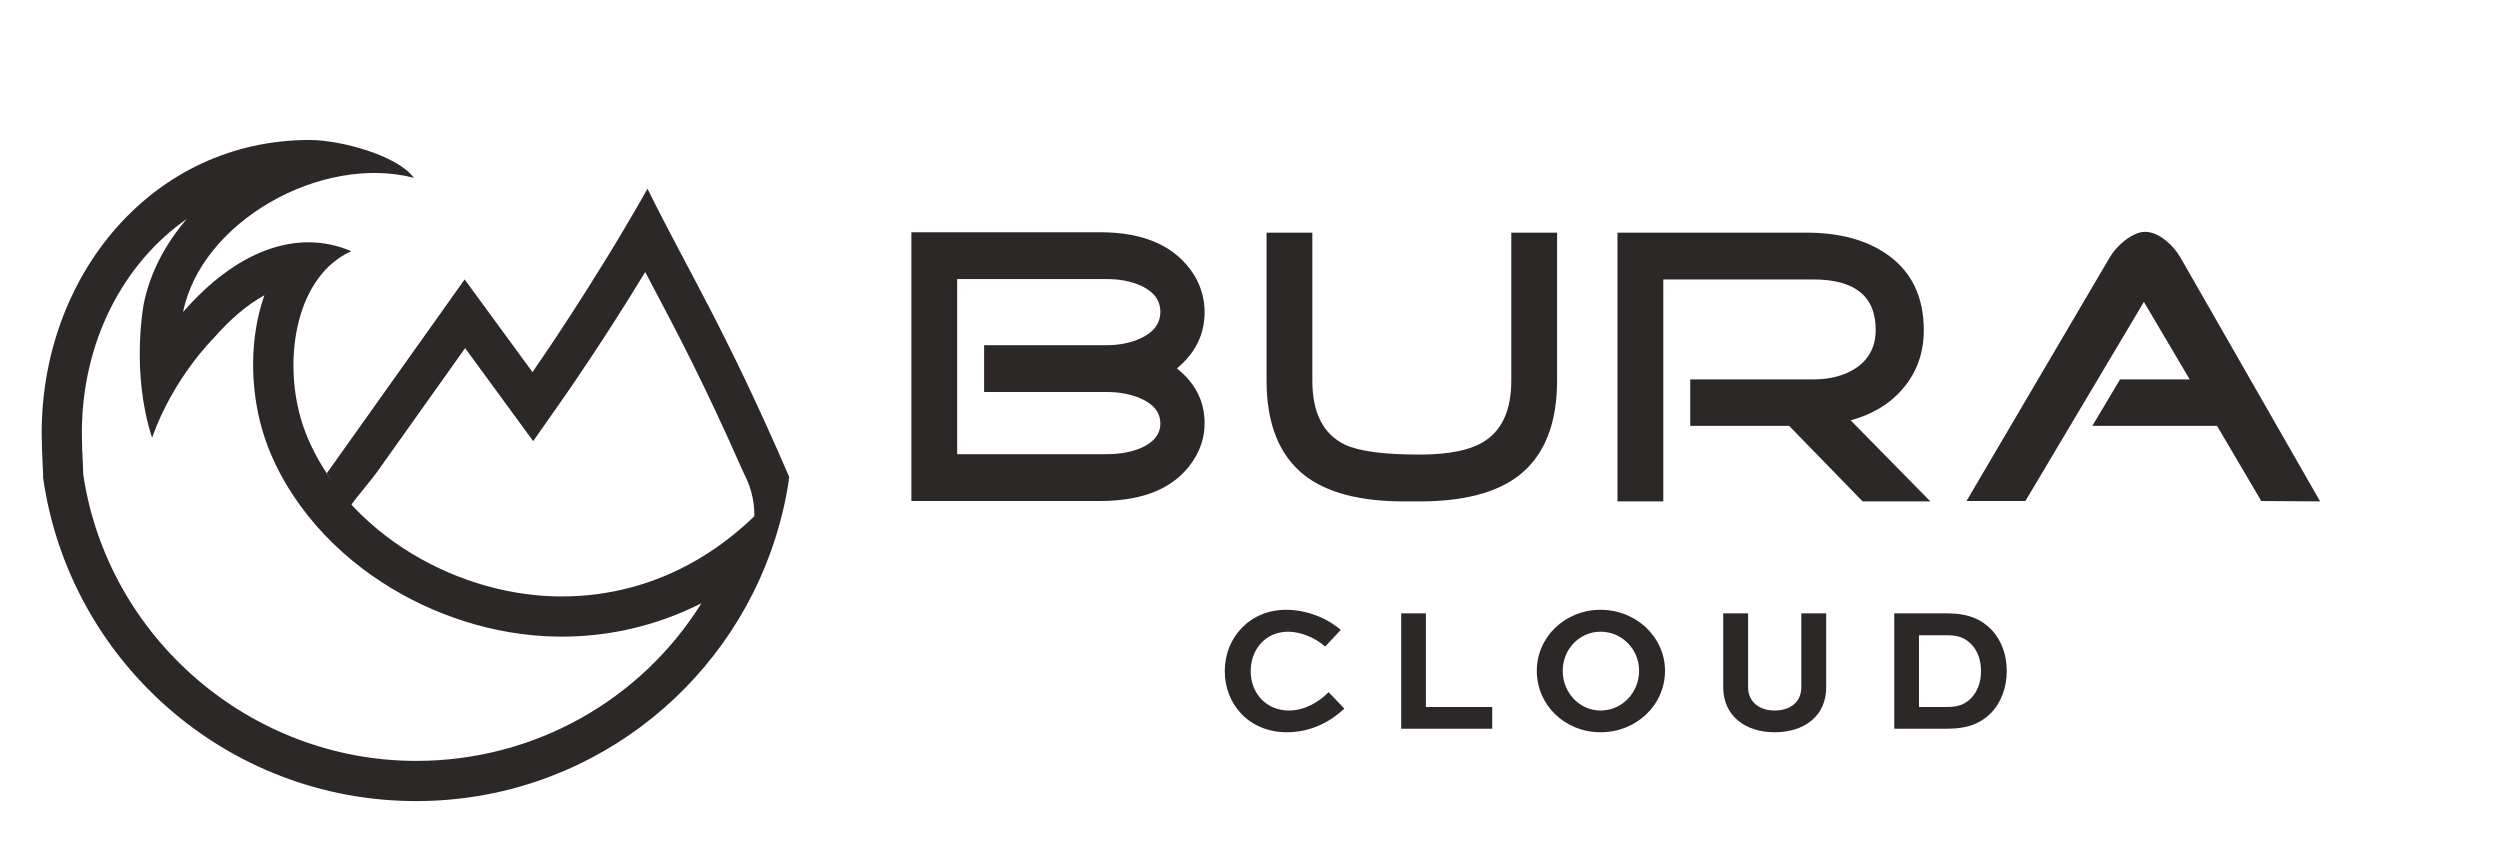 <?xml version="1.0" encoding="UTF-8" standalone="no"?><!DOCTYPE svg PUBLIC "-//W3C//DTD SVG 1.1//EN" "http://www.w3.org/Graphics/SVG/1.1/DTD/svg11.dtd"><svg width="100%" height="100%" viewBox="0 0 543492 184188" version="1.1" xmlns="http://www.w3.org/2000/svg" xmlns:xlink="http://www.w3.org/1999/xlink" xml:space="preserve" xmlns:serif="http://www.serif.com/" style="fill-rule:evenodd;clip-rule:evenodd;stroke-linejoin:round;stroke-miterlimit:2;"><g id="_-ffffffff" serif:id="#ffffffff"><path d="M140762,41040.8c-12130,21486.6 -25002.8,39855.5 -25002.8,39855.5l-14744.5,-20153.3l-29972.9,42152.1c1939.9,2928.96 2434.39,4557.71 5054.08,7186.08c1747.59,-2402.94 5150.21,-6390.96 5782.83,-7348.58l19237.5,-27052.8l14796.8,20224.8l7002.62,-9994.46c415.884,-594.167 8185.62,-11708.9 17350,-26769.6c339.1,639.604 679.775,1280.94 1022.38,1929.29c5838.71,11034.3 11862.6,22416.3 20142.7,41220.5c546.98,1438.27 5116.92,8052.92 602.867,19321.3c1749.41,-1018.87 6941.42,-14506.8 9554.04,-17883.2c-13765.7,-31907.5 -21752.2,-44387.1 -30825.7,-62687.9l-0.054,0.242l0.017,-0.075Z" style="fill:#2d2828;fill-rule:nonzero;"/><path d="M90471.4,165415c-36023.1,-0 -67013.3,-26687.5 -72362.5,-62187.9c-8.646,-634.392 -45.433,-1380.62 -92.583,-2329.57c-90.888,-1866.4 -216.738,-4423.17 -216.738,-6794.62c0,-19814.2 9001.83,-36867.2 22814.9,-46513.8c-4699.33,5463 -8030.25,11792.8 -9377.62,18536.6c0,0 -2836.32,14756.7 1824.5,29027.6c4659.12,-13105.2 13346.4,-21591.5 13346.4,-21591.5c3606.96,-4161.04 7364.33,-7327.62 11071,-9384.58c-3212.1,9122.46 -3154.4,19906.8 -498.021,29163.9c1394.53,4856.58 3673.42,9692.17 6775.42,14377.5c3956.51,5976.75 9000.04,11312.2 14990.8,15861.1c10656.9,8091.33 23770.8,13245 36923.2,14510.3c2165.19,207.933 4361.96,312.792 6527.25,312.792c10518.8,-0 20918.6,-2502.57 30297.9,-7266.46c-13127.8,21041 -36278.3,34279 -62023.8,34279l0.071,-0.158l-0.225,-0.233Zm60840.8,-43572.9c-8924.96,5158.88 -18891.5,7822.21 -29114.9,7822.21c-1890.95,0 -3788.84,-89.116 -5690.12,-272.641c-11560.4,-1113.19 -23094.5,-5648.21 -32477.2,-12771.4c-5277.67,-4007.22 -9655.38,-8692.5 -12988.1,-13725.6c-2535.75,-3828.99 -4480.75,-7853.67 -5662.17,-11964c-3825.42,-13335.8 -927.987,-30956.8 10987.1,-36318.4c-11915.1,-5123.96 -25201.9,118.821 -36561.3,13225.8c3932.08,-19660.4 30002.6,-34370 50164.6,-29184.9c-3559.93,-4893.25 -16015,-8225.92 -22640.1,-8225.92c-34198.8,-0 -58268.3,29473.1 -58268.3,63675.4c-0,4463.38 398.508,9358.38 300.695,9693.88c5620.17,39768.2 39787.3,70356.2 81109.2,70356.2c36622.6,0 67610.8,-24039.8 78097.9,-57195c1352.73,-4271.12 2380.22,-8687.29 3018.07,-13229.3c-5943.54,7682.42 -12724.1,13748.3 -20275.5,18113.9l-0.155,-0.05l0.43,-0.142Z" style="fill:#2d2828;fill-rule:nonzero;"/><path d="M252256,67767.7c0,-2451.03 -1394.46,-4332.41 -4182.08,-5645.57c-2176.11,-970.664 -4656.66,-1454.61 -7446.94,-1454.61l-32540.6,0l0,38067.3l32540.6,-0c2733.07,-0 5159.13,-425.466 7279.39,-1280.55c2900.61,-1256.07 4349.59,-3051.85 4349.59,-5391.38c0,-2393.85 -1448.98,-4218.25 -4349.59,-5472.89c-2174.79,-913.516 -4600.78,-1370.34 -7279.39,-1370.34l-26685,-0l-0.016,-10179.1l26685,0c2790.25,0 5270.81,-515.24 7446.94,-1541.55c2787.6,-1309.12 4182.08,-3220.43 4182.08,-5731.25l0.016,-0.016l0,-0.032Zm9620.32,24209.5c-0,2510.81 -612.81,4877.53 -1841.14,7101.5c-3680.86,6557.74 -10650.6,9839.39 -20913.1,9839.39l-40989.6,0l0.004,-58431.3l40989.6,-0c9758.63,-0 16590,3108.95 20495.6,9324.14c1504.75,2510.83 2258.52,5190.21 2258.52,8042.22c-0,4847.65 -2007.27,8925.86 -6023.19,12234.6c4015.92,3194.64 6023.19,7155.9 6023.19,11889.3l0.032,0.068l0.004,0.012Z" style="fill:#2d2828;fill-rule:nonzero;"/><path d="M338505,82740.3c0,9409.82 -2761.03,16281.6 -8281.72,20616.7c-4854.74,3764.19 -12047.7,5645.65 -21585.7,5645.65l-3428.35,-0c-9536.6,-0 -16730.8,-1881.46 -21583,-5645.65c-5520.68,-4335.09 -8281.72,-11206.9 -8281.72,-20616.7l-0,-32164.7l9954.07,0l-0,32164.7c-0,7014.5 2370.15,11662.3 7110.55,13943.4c3066.75,1424.63 8477.11,2138.29 16228.4,2138.29c6469.85,0 11211.5,-996.4 14222.5,-2994.69c3791.23,-2508.11 5688.23,-6870.41 5688.23,-13087l0,-32164.7l9956.63,0l0,32164.7l0.096,0Z" style="fill:#2d2828;fill-rule:nonzero;"/><path d="M419649,109002l-14722.3,-0l-15978.6,-16424.3l-21500.5,0l0,-10096.3l26769.9,0c3679.53,0 6775.56,-826.509 9285.33,-2479.52c2844.77,-1939.88 4267.12,-4706.25 4267.12,-8297.86c-0,-7299.9 -4517.03,-10951.3 -13552.4,-10951.3l-32624.3,-0l0,48249.4l-9955.31,-0l0,-58426.9l40992.4,0c7360.46,0 13299.9,1621.8 17817,4874.85c5187.01,3707.09 7779.21,9152.78 7779.21,16338.7c0,4904.69 -1504.75,9126.99 -4515.75,12661.4c-2791.56,3308.82 -6582.77,5617.05 -11377.7,6928.9l17315.9,17623.2l-0.032,-0.02l0.032,-0.308Z" style="fill:#2d2828;fill-rule:nonzero;"/><path d="M504392,109002l-12797.4,-84.283l-9621.64,-16340l-27105.1,0l6024.51,-10096.3l15139.8,0l-9953.99,-16852.5l-25763.7,43288.8l-12801.5,0l31035.8,-52785.4c780.328,-1366.22 1869.01,-2622.3 3262.15,-3762.85c1673.67,-1310.46 3181.07,-1967.08 4518.43,-1967.08c1450.24,-0 2956.39,628.046 4517.03,1881.48c1337.3,1082.07 2427.36,2369.43 3260.83,3848.46l30284.7,52869.9l0.085,-0l0.06,-0.236Z" style="fill:#2d2828;fill-rule:nonzero;"/><path d="M292257,154042c-2816.88,2690.23 -7099.98,5149.4 -12471.8,5149.4c-8151.45,-0 -13523.2,-5955.53 -13523.2,-13331.7c-0,-7221.11 5409,-13290.9 13335.8,-13290.9c4507.73,-0 8939.72,1805.31 11869.5,4380.03l-3380.45,3610.56c-2253.23,-1998.36 -5409.04,-3227.24 -8038.46,-3227.24c-4958.41,-0 -8151.45,3879.75 -8151.45,8568.28c0,4722.6 3267.51,8564.24 8338.88,8564.24c3343.25,0 6461.88,-1805.32 8602.09,-3993.94l3419.05,3571.2l0.012,0.004Z" style="fill:#2d2828;fill-rule:nonzero;"/><path d="M309983,133337l0,20361.1l14424.5,-0l0,4725.24l-19796.3,-0l0,-25086.4l5371.87,-0l-0.08,0.08Z" style="fill:#2d2828;fill-rule:nonzero;"/><path d="M347957,154465c4695.12,0 8377.37,-3916.4 8377.37,-8641.74c0,-4649.17 -3682.26,-8490.81 -8377.37,-8490.81c-4620.81,0 -8225.96,3841.65 -8225.96,8490.81c0,4725.32 3605.13,8641.74 8225.96,8641.74Zm-0,-21895.9c7777.85,-0 14012.4,5955.57 14012.4,13254.2c-0,7452.27 -6234.52,13368.4 -14012.4,13368.4c-7776.61,0 -13862.3,-5916.11 -13862.3,-13368.4c-0,-7298.58 6085.63,-13254.2 13862.3,-13254.2Z" style="fill:#2d2828;fill-rule:nonzero;"/><path d="M397009,133337l0,16058.6c0,6261.44 -4732.41,9795.85 -11232.8,9795.85c-6310.35,0 -11155.7,-3534.41 -11155.7,-9795.85l0,-16058.6l5410.28,-0l0,16058.6c0,3303.31 2592.2,5069.2 5745.39,5069.2c3344.64,-0.016 5822.5,-1765.9 5822.5,-5069.2l0,-16058.6l5410.32,-0l-0.04,-0Z" style="fill:#2d2828;fill-rule:nonzero;"/><path d="M423150,153698c2816.81,0 3981.36,-653.838 5260.11,-1805.3c1426.37,-1461.29 2251.91,-3458.26 2251.91,-5992.22c0,-2381.62 -713.851,-4381.32 -2065.75,-5800.51c-1238.96,-1269.7 -2554.97,-1999.69 -5446.25,-1999.69l-5972.71,0l-0,15597.8l5972.71,-0l-0.02,-0.029Zm-11344.5,4725.24l-0,-25086.4l11531.9,-0c4509.1,-0 7437.61,1306.35 9616.35,3573.86c2141.56,2266.16 3307.36,5415.85 3307.36,8948.98c0,3651.38 -1241.61,6953.29 -3531.98,9258.89c-2103.02,2035.01 -4771.02,3304.64 -9391.72,3304.64l-11531.9,-0l-0,0.052l-0.02,-0.008Z" style="fill:#2d2828;fill-rule:nonzero;"/></g></svg>
